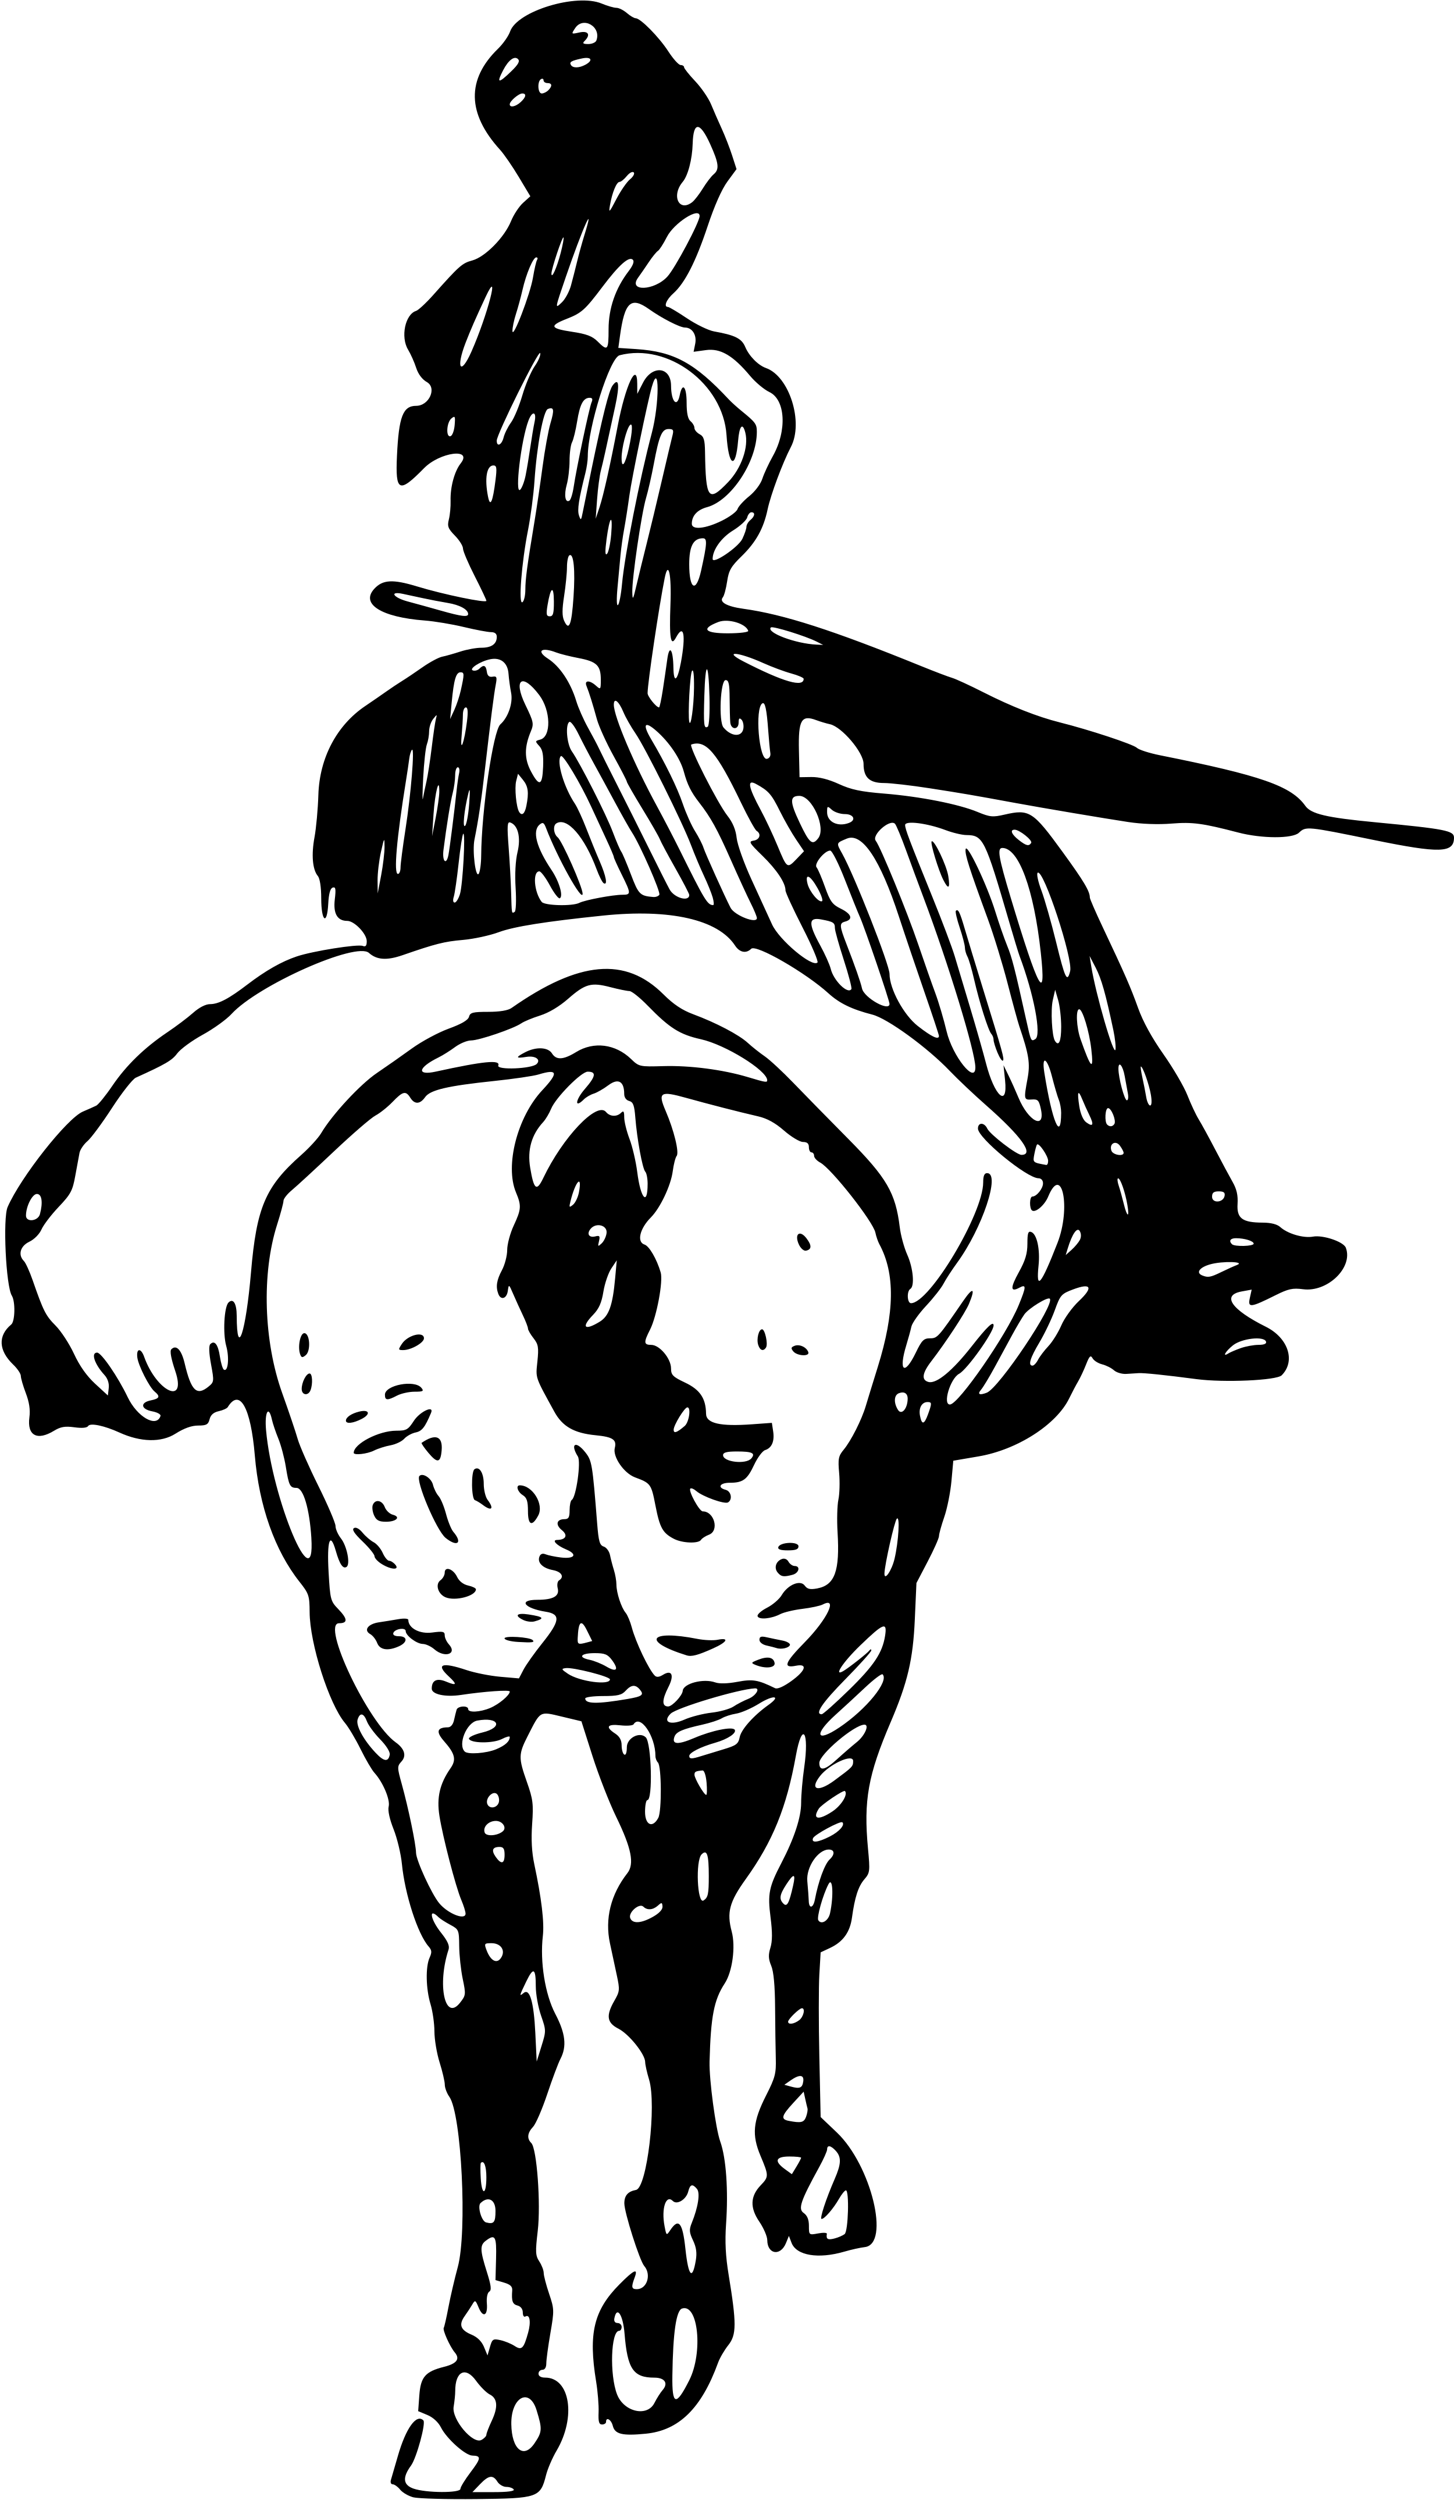 <?xml version="1.0" encoding="UTF-8" standalone="no"?>
<svg xmlns:rdf="http://www.w3.org/1999/02/22-rdf-syntax-ns#" xmlns="http://www.w3.org/2000/svg" height="900.94" viewBox="0 0 524.062 900.938" width="524.06" version="1.1" xmlns:cc="http://creativecommons.org/ns#" xmlns:dc="http://purl.org/dc/elements/1.1/">
<path d="m149.09 900.03c-1.792-0.45-3.969-1.696-4.838-2.769-0.869-1.073-2.088-1.95-2.71-1.95-0.643 0-0.915-0.708-0.63-1.641 0.275-0.902 1.403-4.78 2.506-8.617 2.864-9.963 6.679-15.275 9.178-12.777 0.972 0.972-2.469 13.568-4.444 16.268-3.18 4.347-2.888 6.999 0.915 8.327 4.509 1.574 16.874 1.633 16.879 0.08 0.002-0.645 1.656-3.35 3.675-6.013 3.812-5.027 3.903-5.913 0.618-5.98-2.519-0.052-9.258-6.09-11.286-10.112-0.969-1.921-2.852-3.655-4.901-4.511l-3.328-1.39 0.413-5.707c0.479-6.625 2.164-8.565 8.917-10.265 4.59-1.156 5.837-2.812 3.883-5.155-1.812-2.173-4.478-8.128-3.992-8.915 0.225-0.364 0.992-3.747 1.705-7.518s2.218-10.231 3.345-14.356c3.457-12.657 1.352-55.177-3.038-61.38-0.902-1.275-1.641-3.241-1.641-4.37s-0.838-4.726-1.863-7.995-1.868-8.302-1.875-11.185c-0.007-2.883-0.64-7.313-1.408-9.844-1.673-5.515-1.829-13.451-0.33-16.742 0.879-1.928 0.811-2.699-0.356-4.029-3.936-4.489-8.549-18.75-9.629-29.769-0.354-3.609-1.7-9.225-2.991-12.479-1.461-3.681-2.131-6.781-1.774-8.205 0.611-2.433-2.068-8.765-5.131-12.129-0.939-1.031-3.187-4.872-4.995-8.535-1.808-3.663-4.34-7.909-5.625-9.437-5.734-6.815-12.681-28.597-12.74-39.947-0.031-5.934-0.272-6.658-3.636-10.914-8.917-11.28-14.581-27.285-16.122-45.556-1.459-17.293-5.441-24.392-9.761-17.403-0.294 0.476-1.756 1.134-3.249 1.462-1.834 0.403-2.9 1.338-3.288 2.885-0.482 1.922-1.143 2.288-4.123 2.288-2.367 0-5.092 0.979-8.185 2.942-5.098 3.235-12.533 3.077-20.201-0.428-5.424-2.479-10.517-3.543-11.254-2.351-0.421 0.682-2.179 0.846-4.969 0.464-3.383-0.464-4.974-0.191-7.358 1.263-6.092 3.715-9.738 1.707-8.855-4.876 0.358-2.667-0.049-5.416-1.284-8.663-0.994-2.616-1.808-5.415-1.808-6.221-0-0.806-1.235-2.648-2.745-4.095-5.307-5.085-5.567-10.422-0.705-14.457 1.38-1.145 1.524-8.258 0.21-10.384-2.13-3.43-3.287-27.89-1.521-31.94 4.69-10.76 21.417-31.97 27.135-34.4 1.869-0.797 4.03-1.758 4.804-2.137 0.773-0.378 3.383-3.597 5.799-7.152 5.013-7.377 11.533-13.719 19.853-19.31 3.165-2.127 7.338-5.275 9.273-6.995 2.172-1.931 4.504-3.128 6.094-3.129 3.072-0.002 6.76-1.94 13.513-7.103 6.505-4.973 12.382-8.311 17.812-10.116 5.791-1.925 21.843-4.476 23.694-3.766 1.078 0.413 1.463-0.036 1.463-1.707 0-2.652-4.465-7.307-7.009-7.307-3.587 0-5.114-2.615-4.509-7.722 0.45-3.803 0.303-4.635-0.759-4.284-0.88 0.291-1.411 2.222-1.601 5.814-0.423 8.048-2.53 6.424-2.53-1.95 0-3.995-0.476-7.133-1.217-8.03-1.932-2.337-2.384-7.625-1.199-14.015 0.602-3.248 1.228-10.125 1.389-15.281 0.416-13.264 6.614-25.014 16.843-31.933 2.645-1.789 6.134-4.195 7.753-5.347s4.15-2.839 5.625-3.749c1.475-0.91 4.791-3.137 7.369-4.948s5.742-3.508 7.031-3.769c1.289-0.262 4.242-1.096 6.562-1.853 2.32-0.757 5.716-1.375 7.547-1.373 3.663 0.005 5.578-1.345 5.578-3.933 0-1.123-0.706-1.69-2.109-1.694-1.16-0.004-5.576-0.838-9.813-1.854s-10.551-2.064-14.03-2.329c-15.729-1.199-23.282-5.98-18.151-11.488 3.044-3.268 6.67-3.452 15.417-0.784 9.378 2.861 24.937 6.083 24.937 5.165 0-0.354-1.898-4.364-4.219-8.911-2.32-4.547-4.219-9.018-4.219-9.935s-1.307-3.005-2.904-4.639c-2.497-2.555-2.802-3.381-2.176-5.892 0.401-1.606 0.677-4.608 0.615-6.67-0.15-4.923 1.39-10.62 3.645-13.487 4.44-5.645-7.527-4.063-13.223 1.748-9.009 9.191-10.364 8.572-9.751-4.455 0.666-14.149 2.154-18.025 6.92-18.025 4.667 0 7.567-6.452 3.85-8.567-1.697-0.965-3.129-2.88-3.858-5.156-0.637-1.992-1.951-4.936-2.92-6.544-2.733-4.536-1.042-12.692 2.891-13.941 0.826-0.262 3.597-2.831 6.159-5.709 9.438-10.602 10.443-11.491 14.101-12.476 4.63-1.247 11.587-8.304 13.969-14.17 0.942-2.32 2.892-5.285 4.333-6.588l2.62-2.369-4.164-6.959c-2.29-3.827-5.335-8.246-6.766-9.819-11.86-13.038-12.098-25.342-0.703-36.408 1.815-1.762 3.769-4.552 4.344-6.2 2.567-7.363 23.939-13.859 33.059-10.049 1.994 0.833 4.353 1.515 5.242 1.515 0.889 0 2.59 0.844 3.779 1.875 1.189 1.031 2.625 1.88 3.19 1.887 1.756 0.02 8.409 6.781 11.751 11.941 1.753 2.707 3.749 4.922 4.435 4.922 0.687 0 1.248 0.355 1.248 0.788 0 0.434 1.814 2.709 4.031 5.056 2.217 2.347 4.788 6.106 5.714 8.352 0.926 2.247 2.651 6.194 3.834 8.772s2.865 6.904 3.738 9.614l1.587 4.926-3.264 4.449c-2.071 2.823-4.686 8.721-7.155 16.137-4.245 12.747-8.202 20.492-12.366 24.203-2.542 2.265-3.572 4.891-1.918 4.891 0.42 0 3.5 1.836 6.846 4.08 3.346 2.244 7.748 4.374 9.784 4.734 7.512 1.329 9.931 2.535 11.21 5.585 1.376 3.283 4.644 6.604 7.491 7.611 8.395 2.97 13.62 19.526 8.971 28.429-2.998 5.742-7.279 17.213-8.389 22.482-1.462 6.938-4.206 11.87-9.42 16.938-3.767 3.661-4.597 5.111-5.177 9.047-0.38 2.578-1.079 5.159-1.553 5.735-1.401 1.703 1.46 3.305 7.347 4.115 14.526 1.998 32.32 7.728 64.002 20.609 4.898 1.992 9.961 3.919 11.25 4.284 1.289 0.365 6.352 2.695 11.25 5.179 10.235 5.19 19.593 8.877 27.656 10.896 10.563 2.645 26.423 7.881 27.744 9.159 0.725 0.702 4.483 1.909 8.35 2.682 36.429 7.282 47.239 11.046 52.355 18.23 2.083 2.925 7.601 4.226 24.989 5.888 25.532 2.441 28.594 3.037 28.594 5.562 0 5.58-5.094 5.723-29.062 0.814-24.045-4.924-24.308-4.95-26.824-2.586-2.323 2.182-13.404 2.147-21.885-0.07-12.783-3.341-16.468-3.837-23.991-3.226-4.818 0.391-10.754 0.181-15.588-0.55-9.016-1.365-30.846-5.052-41.087-6.939-14.76-2.721-18.637-3.385-30.487-5.228-6.713-1.044-14.136-1.897-16.495-1.897-5.26 0-7.393-1.999-7.393-6.927 0-4.101-7.845-13.343-12.109-14.264-1.332-0.288-3.544-0.947-4.915-1.463-5.382-2.029-6.521-0.053-6.269 10.879l0.223 9.678 4.271-0.064c2.785-0.042 6.227 0.834 9.894 2.517 4.451 2.043 7.873 2.764 16.405 3.458 12.864 1.045 26.806 3.791 33.61 6.618 4.404 1.83 5.448 1.935 9.642 0.967 9.027-2.084 10.292-1.274 20.966 13.407 7.684 10.569 9.844 14.183 9.844 16.475 0 0.465 2.05 5.184 4.556 10.486 8.156 17.257 10.108 21.715 12.841 29.328 1.754 4.887 4.933 10.686 9.125 16.644 3.538 5.029 7.429 11.687 8.647 14.796 1.218 3.109 3.048 7.01 4.067 8.669s3.721 6.603 6.005 10.986c2.284 4.383 5.079 9.593 6.212 11.579 1.477 2.59 1.982 4.827 1.788 7.918-0.328 5.202 1.704 6.718 9.03 6.74 3.004 0.009 5.226 0.568 6.368 1.602 2.671 2.417 8.346 4.073 11.793 3.441 3.616-0.662 10.998 1.832 11.829 3.998 2.725 7.102-6.589 16.135-15.429 14.962-3.717-0.493-5.286-0.151-9.92 2.165-9.029 4.511-10.043 4.622-9.248 1.004l0.665-3.029-3.617 0.665c-7.298 1.342-3.754 6.512 8.721 12.719 8.092 4.027 10.817 12.39 5.703 17.504-1.835 1.835-20.754 2.68-30.697 1.371-11.267-1.483-18.95-2.279-20.859-2.16-0.902 0.056-2.901 0.182-4.441 0.28-1.54 0.098-3.544-0.492-4.453-1.311-0.909-0.819-2.818-1.78-4.243-2.136-1.425-0.356-2.981-1.338-3.458-2.182-0.709-1.255-1.137-0.851-2.339 2.214-0.809 2.062-2.095 4.805-2.857 6.094-0.762 1.289-2.218 4.053-3.236 6.143-4.615 9.479-18.746 18.529-32.639 20.902l-9.13 1.56-0.669 7.371c-0.368 4.054-1.528 9.854-2.578 12.889s-1.909 6.139-1.909 6.897c0 0.759-1.829 4.877-4.065 9.151l-4.065 7.772-0.585 13.11c-0.647 14.508-2.576 22.715-8.702 37.017-8.172 19.08-9.805 28.196-8.171 45.611 0.764 8.143 0.698 8.705-1.303 11.031-2.204 2.562-3.466 6.462-4.478 13.839-0.719 5.237-3.228 8.709-7.871 10.889l-3.417 1.604-0.469 7.966c-0.258 4.381-0.258 17.737 0 29.679l0.469 21.713 5.846 5.56c12.386 11.78 19.319 40.317 10.035 41.308-1.516 0.162-4.837 0.9-7.38 1.641-9.354 2.724-17.245 1.399-18.991-3.188l-0.95-2.497-1.063 2.602c-1.969 4.819-6.698 4.064-6.733-1.076-0.009-1.355-1.309-4.362-2.888-6.682-3.412-5.014-3.246-9.151 0.526-13.088 2.946-3.075 2.944-3.438-0.064-10.585-3.208-7.622-2.761-12.405 2.042-21.868 3.237-6.378 3.61-7.82 3.455-13.382-0.095-3.428-0.209-11.608-0.252-18.178-0.052-7.972-0.516-12.993-1.395-15.096-1.023-2.449-1.088-3.894-0.292-6.487 0.731-2.381 0.742-5.545 0.04-11.044-1.072-8.394-0.576-10.867 3.904-19.471 4.648-8.927 7.134-16.488 7.131-21.689-0.002-2.809 0.49-8.512 1.091-12.673 1.903-13.165-0.718-16.947-2.991-4.316-3.359 18.664-8.321 30.87-18.07 44.458-5.891 8.21-6.897 11.972-5.053 18.888 1.461 5.479 0.248 14.481-2.52 18.706-3.879 5.92-5.035 11.879-5.463 28.169-0.17 6.478 2.2 24.205 3.851 28.797 2.124 5.907 2.946 17.567 2.098 29.759-0.442 6.362-0.181 11.529 0.926 18.281 2.879 17.563 2.863 21.597-0.102 25.327-1.418 1.785-3.082 4.63-3.697 6.322-5.988 16.471-14.094 24.436-26.072 25.616-8.444 0.832-11.12 0.192-11.882-2.844-0.567-2.261-2.429-3.345-2.429-1.414 0 0.516-0.646 0.938-1.436 0.938-1.114 0-1.395-0.999-1.252-4.453 0.101-2.449-0.299-7.406-0.889-11.016-2.843-17.385-0.86-25.666 8.382-35.006 5.304-5.36 6.859-6.05 5.484-2.433-1.26 3.38-1.12 4.14 0.8 4.14 3.669 0 5.343-5.242 2.67-8.364-1.67-1.95-7.17-19.27-7.17-22.57 0-2.809 1.293-4.293 4.214-4.835 3.946-0.732 7.48-30.629 4.702-39.784-0.768-2.531-1.401-5.377-1.406-6.324-0.017-2.812-5.825-10.056-9.614-11.989-4.204-2.145-4.576-4.71-1.465-10.115 1.92-3.336 1.977-3.937 0.869-9.092-0.653-3.036-1.772-8.262-2.488-11.614-1.882-8.813 0.302-17.584 6.287-25.246 2.597-3.325 1.48-8.971-4-20.223-2.511-5.156-6.366-15.03-8.567-21.941l-4.001-12.566-7.03-1.68c-8.138-1.94-7.628-2.226-12.273 6.879-3.408 6.68-3.435 7.919-0.359 16.648 2.211 6.274 2.415 7.906 1.902 15.16-0.393 5.554-0.145 10.157 0.782 14.531 2.618 12.342 3.642 20.952 3.074 25.843-1.079 9.297 0.797 21.024 4.494 28.081 3.667 7 4.204 11.695 1.853 16.204-0.8 1.534-2.937 7.229-4.749 12.656-1.812 5.427-4.109 10.739-5.103 11.803-2.082 2.229-2.303 4.225-0.652 5.876 2.002 2.002 3.461 21.978 2.315 31.693-0.891 7.556-0.824 8.852 0.572 10.983 0.87 1.329 1.583 3.192 1.583 4.141 0 0.949 0.872 4.307 1.937 7.462 1.868 5.53 1.884 6.042 0.469 14.245-0.808 4.68-1.468 9.563-1.468 10.852 0 1.458-0.531 2.343-1.406 2.343-0.773 0-1.406 0.633-1.406 1.406 0 0.883 0.891 1.406 2.397 1.406 8.997 0 11.23 14.269 4.12 26.328-1.516 2.571-3.221 6.523-3.791 8.783-2.048 8.133-2.892 8.425-25.052 8.659-10.666 0.113-20.859-0.164-22.651-0.614zm36.071-2.844c-0.319-0.516-1.508-0.938-2.642-0.938s-2.59-0.844-3.234-1.875c-1.613-2.583-3.159-2.353-6.311 0.938l-2.695 2.812h7.731c4.915 0 7.52-0.341 7.151-0.938zm7.466-16.624c2.815-4.143 2.877-5.116 0.767-11.971-2.574-8.359-9.247-4.673-9.106 5.03 0.132 9.095 4.44 12.68 8.339 6.941zm-17.32-3.11c0-0.503 0.877-2.78 1.948-5.06 2.333-4.962 2.081-8.072-0.768-9.487-1.156-0.574-3.373-2.799-4.928-4.945-3.79-5.232-7.507-3.357-7.484 3.775 0.004 1.192-0.253 3.721-0.57 5.621-0.754 4.515 6.898 13.636 10.032 11.958 0.973-0.521 1.769-1.358 1.769-1.861zm60.558-11.441c0.849-1.676 2.176-3.769 2.95-4.653 2.151-2.455 0.808-4.488-2.966-4.488-7.606 0-9.708-3.102-10.746-15.862-0.558-6.862-2.777-10.157-3.681-5.466-0.193 1.001 0.259 1.641 1.159 1.641 0.811 0 1.475 0.633 1.475 1.406 0 0.773-0.406 1.406-0.901 1.406-2.984 0-3.498 15.852-0.744 22.93 2.455 6.309 10.845 8.233 13.453 3.085zm12.557-8.184c5.021-9.947 3.261-27.725-2.562-25.877-2.141 0.68-3.294 8.597-3.519 24.159-0.156 10.823 1.28 11.229 6.081 1.718zm-68.059-14.47c1.587 0.349 3.877 1.283 5.089 2.077 2.596 1.701 3.302 1.007 4.918-4.835 1.064-3.847 0.567-6.73-0.994-5.765-0.522 0.323-0.944-0.318-0.944-1.435 0-1.23-0.733-2.21-1.875-2.508-1.833-0.479-2.23-1.599-1.939-5.457 0.106-1.399-0.675-2.145-2.943-2.812l-3.087-0.908 0.207-7.734c0.217-8.093-0.317-9.015-3.723-6.429-2.13 1.617-2.069 3.379 0.391 11.173 1.559 4.939 1.763 6.603 0.879 7.149-0.679 0.42-1.032 2.174-0.86 4.272 0.366 4.455-1.386 5.282-2.989 1.411-1.109-2.678-1.27-2.757-2.238-1.097-0.573 0.984-1.827 2.896-2.786 4.249-2.202 3.107-1.479 5.016 2.537 6.694 2.046 0.855 3.613 2.407 4.436 4.394l1.273 3.073 0.881-3.072c0.812-2.832 1.107-3.023 3.767-2.439zm70.42-28.718c0.46-2.722 0.182-4.746-0.99-7.216-1.375-2.898-1.448-3.878-0.469-6.29 2.309-5.685 3.098-10.813 1.889-12.27-1.627-1.96-2.495-1.699-3.16 0.948-0.716 2.855-4.038 4.892-5.535 3.395-2.488-2.488-4.211 2.717-2.997 9.054 0.668 3.488 0.685 3.499 2.094 1.406 3.004-4.461 4.417-2.693 5.431 6.797 1.058 9.893 2.498 11.504 3.736 4.176zm53.659-9.522c1.301-1.079 1.712-15.747 0.442-15.747-0.404 0-1.52 1.371-2.479 3.047-2.036 3.558-5.237 7.266-6.274 7.266-0.786 0 1.553-7.155 4.7-14.375 2.38-5.46 2.481-7.887 0.423-10.161-1.8-1.989-3.136-2.22-3.136-0.543-0 0.645-1.274 3.492-2.831 6.328-6.77 12.331-7.716 15.127-5.616 16.599 1.287 0.902 1.885 2.377 1.885 4.653 0 3.304 0.029 3.327 3.296 2.714 1.813-0.34 3.24-0.282 3.17 0.13-0.323 1.919 0.287 2.31 2.669 1.712 1.415-0.355 3.103-1.085 3.75-1.623zm-125.85-8.325c0-4.1-2.624-5.474-5.402-2.829-1.192 1.135 0.355 6.533 1.994 6.963 2.823 0.741 3.408 0.031 3.408-4.134zm-3.29-12.11c0-4.021-0.87-6.313-1.979-5.211-0.201 0.2-0.221 2.72-0.044 5.601 0.389 6.347 2.022 6.032 2.022-0.39zm113.44-7.06c0-0.245-1.898-0.446-4.219-0.446-4.98 0-5.591 1.656-1.667 4.515l2.552 1.859 1.667-2.741c0.917-1.508 1.667-2.942 1.667-3.187zm1.782-14.743c0.431-1.16 0.664-2.531 0.517-3.047-0.147-0.516-0.518-2.083-0.824-3.484l-0.557-2.546-3.74 4.058c-4.282 4.646-4.598 5.896-1.631 6.468 4.435 0.854 5.469 0.614 6.235-1.448zm-1.014-12.73c0.365-2.478-1.359-2.643-4.517-0.431l-2.291 1.605 2.317 0.641c3.24 0.896 4.147 0.529 4.491-1.814zm-94.504-23.773c-1.039-3.002-1.889-7.707-1.889-10.455 0-6.7-0.857-7.15-3.444-1.808-2.53 5.223-2.594 5.509-0.922 4.121 2.174-1.804 3.659 3.298 4.193 14.409l0.496 10.312 1.727-5.561c1.698-5.465 1.695-5.655-0.162-11.019zm93.033 1.682c1.586-1.204 2.306-4.32 0.998-4.32-0.935 0-4.982 3.94-4.982 4.851 0 1.162 2.128 0.878 3.984-0.531zm-122.25-6.276c2.124-2.688 2.16-3.002 0.99-8.62-0.668-3.207-1.241-8.524-1.272-11.816-0.056-5.826-0.142-6.031-3.249-7.697-1.756-0.941-3.63-2.15-4.167-2.687-3.709-3.709-3.024 0.655 0.872 5.556 2.394 3.012 3.153 4.723 2.705 6.094-4.16 12.72-1.299 26.028 4.122 19.169zm15.027-16.584c1.345-2.513-0.438-4.898-3.661-4.898-2.6 0-2.692 0.133-1.77 2.559 1.545 4.064 3.952 5.101 5.431 2.339zm54.526-14.407c2.252-1.265 3.527-2.641 3.446-3.717-0.114-1.513-0.301-1.551-1.646-0.335-1.779 1.61-3.88 1.769-5.251 0.398-1.438-1.438-5.515 2.096-4.742 4.11 0.814 2.121 3.914 1.948 8.193-0.457zm63.828-1.284c1.359-6.353 0.967-13.416-0.58-10.449-2.002 3.839-4.284 11.947-3.651 12.971 1.077 1.743 3.646 0.212 4.231-2.523zm-131.37 0.126c0-0.71-0.693-2.925-1.539-4.922-2.038-4.807-6.686-22.698-7.885-30.349-1.03-6.575 0.139-11.574 4.002-17.109 2.164-3.101 1.661-5.208-2.325-9.749-3.008-3.426-2.576-4.968 1.402-5.003 1.003-0.008 1.839-1 2.188-2.592 0.311-1.418 0.727-3.106 0.926-3.75 0.427-1.386 4.17-1.597 4.17-0.234 0 1.357 4.239 1.15 7.917-0.387 3.163-1.321 7.083-4.61 7.083-5.942 0-0.674-9.157-0.028-17.599 1.24-5.639 0.847-10.526-0.205-10.526-2.267 0-3.058 1.854-3.929 5.297-2.49 3.742 1.563 3.975 0.991 0.796-1.956-4.748-4.4-2.425-5.216 6.422-2.256 3.017 1.009 8.507 2.098 12.201 2.42l6.716 0.585 1.64-3.146c0.902-1.73 3.954-6.038 6.784-9.572 6.402-7.998 6.677-10.433 1.276-11.296-7.888-1.261-10.082-4.309-3.102-4.309 5.753 0 8.084-1.314 7.371-4.154-0.304-1.212-0.097-2.486 0.46-2.83 2.033-1.256 0.935-3.134-2.174-3.717-3.701-0.694-5.708-2.691-4.879-4.852 0.387-1.008 1.128-1.291 2.214-0.846 0.898 0.368 3.371 0.883 5.495 1.143 5.014 0.615 6.163-1.125 1.915-2.9-3.416-1.427-5.289-3.396-3.254-3.42 3.177-0.037 3.99-1.689 1.731-3.519-2.424-1.963-1.94-3.967 0.958-3.967 1.449 0 1.82-0.658 1.82-3.226 0-1.774 0.351-3.443 0.779-3.707 1.59-0.983 3.386-13.749 2.201-15.646-2.882-4.615-0.769-5.853 2.645-1.55 2.423 3.054 2.593 4.069 4.309 25.744 0.507 6.397 0.909 7.803 2.367 8.266 0.966 0.307 1.983 1.69 2.26 3.073 0.277 1.384 0.911 3.811 1.408 5.395 0.498 1.583 0.905 3.946 0.905 5.251 0 2.947 1.748 8.28 3.327 10.151 0.652 0.773 1.652 3.156 2.221 5.295 1.425 5.353 6.126 15.192 8.295 17.361 0.622 0.622 1.592 0.525 2.898-0.29 3.232-2.018 4.192 0.07 2.005 4.36-2.373 4.655-2.409 7.024-0.104 7.024 1.458 0 5.113-3.913 5.254-5.625 0.222-2.682 7.493-4.569 11.729-3.044 1.465 0.527 4.453 0.449 7.969-0.209 5.566-1.042 7.403-0.734 13.566 2.28 0.867 0.424 3.041-0.521 5.859-2.545 5.217-3.748 6.035-6.401 1.705-5.535-4.861 0.972-4.091-1.084 3.178-8.496 8.116-8.276 12.023-16.469 6.475-13.58-0.947 0.493-4.252 1.203-7.345 1.579-3.093 0.376-6.679 1.228-7.969 1.895-3.278 1.695-7.729 2.105-8.184 0.754-0.208-0.617 1.311-1.983 3.374-3.035s4.452-3.1 5.308-4.549c2.236-3.785 6.71-5.643 8.312-3.452 0.928 1.27 1.949 1.502 4.503 1.022 6.351-1.192 8.184-6.261 7.328-20.27-0.268-4.383-0.132-9.656 0.302-11.719 0.434-2.062 0.557-6.375 0.272-9.582-0.456-5.143-0.261-6.14 1.644-8.438 2.655-3.2 6.486-10.785 7.963-15.767 0.606-2.042 2.546-8.354 4.312-14.026 6.126-19.675 6.303-33.694 0.559-44.286-0.493-0.908-1.131-2.774-1.418-4.146-0.838-4.004-15.865-23.085-19.867-25.226-1.223-0.655-2.224-1.752-2.224-2.438 0-0.686-0.422-1.248-0.938-1.248-0.516 0-0.938-0.844-0.938-1.875 0-1.324-0.625-1.875-2.126-1.875-1.169 0-4.228-1.835-6.797-4.077-3.22-2.81-6.128-4.412-9.359-5.154-6.853-1.574-17.707-4.361-26.114-6.705-9.207-2.567-10.117-1.964-7.214 4.785 2.989 6.949 4.933 14.927 3.945 16.19-0.454 0.581-1.087 3.057-1.406 5.503-0.67 5.145-4.511 13.256-7.882 16.646-4.028 4.051-5.151 8.878-2.279 9.79 1.686 0.535 4.404 5.224 5.816 10.033 0.932 3.175-1.439 15.917-3.837 20.618-2.355 4.616-2.283 5.497 0.451 5.497 2.978 0 7.115 4.931 7.115 8.482 0 2.361 0.655 3.023 5.05 5.102 5.391 2.55 7.506 5.685 7.572 11.222 0.042 3.49 5.056 4.643 16.566 3.811l7.157-0.518 0.465 3.06c0.544 3.582-0.493 5.995-2.906 6.761-0.947 0.301-2.722 2.681-3.944 5.29-2.511 5.361-4.029 6.478-8.805 6.478-3.577 0-4.575 1.728-1.468 2.541 1.991 0.521 2.558 3.489 0.865 4.535-1.213 0.749-9.104-2.066-11.418-4.073-0.905-0.786-1.884-1.191-2.175-0.9-0.8 0.8 3.233 8.21 4.47 8.21 4.166 0 6.036 6.966 2.255 8.403-1.239 0.471-2.53 1.304-2.868 1.852-0.886 1.433-6.717 1.225-9.76-0.349-4.083-2.112-5.112-3.966-6.678-12.037-1.504-7.748-1.708-8.029-7.354-10.128-4-1.486-8.091-7.416-7.297-10.577 0.759-3.023-0.702-3.994-6.927-4.602-7.751-0.758-11.927-3.138-14.848-8.464-7.066-12.883-6.75-11.945-6.115-18.143 0.518-5.054 0.334-6.149-1.401-8.356-1.099-1.397-1.997-2.963-1.997-3.482 0-0.519-0.829-2.676-1.842-4.795-1.013-2.119-2.568-5.54-3.456-7.603-1.576-3.66-1.623-3.688-1.97-1.172-0.387 2.802-2.498 3.48-3.413 1.095-0.99-2.581-0.625-4.982 1.306-8.585 1.031-1.924 1.879-5.192 1.884-7.262 0.005-2.07 1.06-6.021 2.344-8.779 2.747-5.9 2.833-7.158 0.82-11.974-4.034-9.655 0.494-27.21 9.503-36.841 5.94-6.351 5.577-7.779-1.432-5.638-1.801 0.55-8.97 1.597-15.931 2.327-16.847 1.766-23.066 3.225-24.898 5.841-1.81 2.584-3.787 2.661-5.319 0.207-1.633-2.615-2.689-2.369-6.395 1.487-1.777 1.849-4.556 4.064-6.176 4.922-1.62 0.858-8.37 6.688-15 12.955-6.63 6.267-13.426 12.527-15.102 13.911-1.676 1.384-3.047 3.127-3.047 3.873 0 0.746-1.037 4.61-2.304 8.588-5.597 17.572-4.86 41.977 1.832 60.67 2.4 6.703 4.92 14.167 5.6 16.587 0.68 2.42 4.025 10.014 7.433 16.875 3.408 6.862 6.194 13.368 6.193 14.458-0.002 1.091 0.883 3.109 1.965 4.486 2.181 2.772 3.461 9.368 1.995 10.275-1.286 0.795-2.485-1.001-3.845-5.755-2.069-7.233-3.26-3.76-2.609 7.609 0.565 9.878 0.721 10.484 3.417 13.265 3.476 3.586 3.586 5.168 0.359 5.168-6.56 0 10.503 35.87 20.426 42.939 3.164 2.254 3.943 4.818 2.086 6.87-1.596 1.764-1.593 2.102 0.078 8.125 2.397 8.642 5.107 21.687 5.152 24.798 0.039 2.728 5.594 14.817 8.342 18.155 3.125 3.796 9.507 6.319 9.507 3.759zm104.53-89.608c-1.73-0.709-1.664-0.852 0.864-1.847 3.465-1.365 5.59-0.968 5.991 1.117 0.345 1.793-3.31 2.182-6.855 0.73zm-24.85-3.46c-16.335-5.096-13.498-9.348 3.952-5.921 2.431 0.477 5.701 0.612 7.266 0.299 4.293-0.859 3.415 0.826-1.608 3.085-5.558 2.5-7.817 3.096-9.609 2.537zm-90.94-2.2c-1.189-1.031-3.047-1.889-4.128-1.906-2.232-0.035-6.185-2.999-6.185-4.637 0-1.433-3.961-0.826-4.458 0.684-0.242 0.735 0.518 1.172 2.036 1.172 3.13 0 3.15 2.18 0.034 3.599-3.965 1.807-6.929 1.364-7.896-1.18-0.474-1.247-1.584-2.672-2.465-3.165-2.518-1.409-0.888-3.675 3.07-4.269 1.972-0.296 5.167-0.811 7.101-1.145 1.957-0.338 3.516-0.225 3.516 0.256 0 2.989 4.08 5.165 8.57 4.569 3.904-0.518 4.555-0.376 4.555 0.995 0 0.879 0.674 2.344 1.498 3.255 3.15 3.48-1.477 5.044-5.248 1.774zm123.28-0.443c-0.516-0.182-2.098-0.586-3.516-0.899-1.499-0.331-2.578-1.195-2.578-2.066 0-1.151 0.598-1.362 2.578-0.913 1.418 0.321 3.965 0.85 5.66 1.175 1.695 0.325 2.928 1.06 2.739 1.634-0.348 1.057-3.166 1.674-4.884 1.069zm-93.047-2.184c-2.745-0.158-4.922-0.734-4.922-1.302 0-1.013 9.048-0.46 10.127 0.619 0.85 0.85-0.114 0.976-5.205 0.683zm1.875-7.901c-3.402-1.626-2.429-2.668 1.875-2.009 5.446 0.834 5.965 1.45 2.109 2.504-1.031 0.282-2.824 0.059-3.984-0.496zm-28.043-8.19c-2.759-1.154-3.82-4.708-1.838-6.157 0.837-0.612 1.521-1.835 1.521-2.718 0-2.438 3.067-1.394 4.463 1.519 0.744 1.553 2.252 2.728 3.991 3.11 1.537 0.338 2.795 0.951 2.795 1.362 0 2.395-7.422 4.353-10.933 2.885zm119.69-8.926c-1.381-1.665-0.653-4.043 1.491-4.865 0.94-0.361 1.883 0.014 2.412 0.959 0.477 0.853 1.48 1.551 2.228 1.551 2.172 0 1.57 2.538-0.75 3.159-3.196 0.856-4.117 0.719-5.381-0.803zm-142.73-3.08c-1.42-0.87-2.58-2.14-2.58-2.8 0-0.663-1.929-3.053-4.286-5.311-2.996-2.87-3.937-4.322-3.126-4.823 0.714-0.441 1.911 0.197 3.114 1.658 1.075 1.306 2.866 2.845 3.98 3.421 1.114 0.575 2.588 2.317 3.276 3.87 0.688 1.553 1.728 2.824 2.313 2.824 0.584 0 1.588 0.633 2.23 1.406 1.673 2.016-1.535 1.858-4.922-0.242zm142.96-6.086c0.603-1.836 7.271-2.103 7.271-0.291 0 1.087-0.985 1.463-3.828 1.463-2.643 0-3.709-0.363-3.443-1.172zm-119.9-3.302c-3.299-2.655-10.976-20.819-9.446-22.349 1.203-1.203 4.283 0.808 4.876 3.184 0.349 1.399 1.262 3.24 2.028 4.091 0.766 0.851 1.972 3.741 2.679 6.422 0.707 2.682 1.882 5.572 2.61 6.422 3.459 4.041 1.489 5.638-2.748 2.229zm29.669-9.61c0-3.635-0.409-4.906-1.875-5.821-1.871-1.168-2.591-3.532-1.076-3.532 4.607 0 8.802 6.856 6.653 10.871-2.218 4.145-3.702 3.537-3.702-1.518zm-55.456 1.488c-0.572-1.256-0.787-2.944-0.478-3.75 0.845-2.201 3.367-1.764 4.323 0.75 0.463 1.219 1.761 2.456 2.884 2.749 3.006 0.786 1.322 2.535-2.442 2.535-2.53 0-3.476-0.504-4.287-2.284zm39.151-3.806c-0.975-0.738-2.241-1.498-2.812-1.689-1.292-0.431-1.424-10.255-0.15-11.152 1.722-1.212 3.329 1.333 3.329 5.273 0 2.159 0.619 4.744 1.376 5.745 2.466 3.26 1.495 4.275-1.744 1.824zm-19.677-18.861c-1.485-1.783-2.54-3.353-2.344-3.487 4.998-3.432 7.647-2.443 7.217 2.695-0.385 4.604-1.542 4.793-4.874 0.792zm-26.82 0.12c0-3.272 9.042-7.976 15.331-7.976 3.643 0 4.267-0.348 6.313-3.516 2.19-3.391 7.459-5.844 6.217-2.895-2.196 5.215-3.259 6.564-5.547 7.038-1.392 0.289-3.243 1.312-4.113 2.274-0.871 0.962-3.107 2.025-4.97 2.361-1.863 0.337-4.526 1.189-5.918 1.893-2.431 1.23-7.312 1.777-7.312 0.819zm-2.812-11.611c0-1.23 2.029-2.594 4.864-3.27 3.591-0.857 4.157 0.93 0.838 2.647-3.1 1.603-5.702 1.887-5.702 0.623zm14.062-9.339c0-3.471 10.637-5.492 13.125-2.494 1.003 1.209 0.657 1.407-2.463 1.412-1.997 0.003-4.839 0.636-6.316 1.406-3.507 1.829-4.346 1.766-4.346-0.324zm-30-2.087c0-2.386 1.625-5.563 2.845-5.563 1.008 0 1.215 3.724 0.335 6.017-0.827 2.154-3.181 1.819-3.181-0.454zm-0.524-12.4c-1-2.607-0.034-7.695 1.461-7.695 2.005 0 2.427 6.343 0.527 7.92-1.186 0.984-1.54 0.944-1.988-0.225zm177.72-1.121c-0.943-1.136-0.853-1.512 0.481-2.024 1.767-0.678 4.326 0.525 4.922 2.314 0.539 1.617-4.024 1.372-5.404-0.29zm-141.08-2.72c2.09-3.189 7.947-4.661 7.947-1.997 0 1.607-4.645 4.243-7.475 4.243-1.835 0-1.861-0.125-0.472-2.246zm128.42 0.371c-0.676-2.129 0.191-5.625 1.395-5.625 1.042 0 2.201 5.294 1.432 6.54-0.941 1.523-2.18 1.122-2.827-0.915zm14.654-36.2c-1.705-3.742 0.296-5.389 2.719-2.238 1.997 2.597 1.94 4.08-0.173 4.49-0.769 0.149-1.912-0.862-2.545-2.252zm-2.062 231.02c0.996-4.432 0.225-4.522-2.513-0.295-2.392 3.693-2.607 5.223-0.965 6.864 1.278 1.278 2.037-0.156 3.478-6.57zm7.838 5.097c1.231-6.532 3.538-12.808 5.318-14.466 1.976-1.841 1.827-3.581-0.307-3.581-3.887 0-8.207 6.376-7.741 11.424 0.253 2.74 0.488 5.931 0.521 7.091 0.085 2.96 1.624 2.633 2.208-0.469zm-38.242-8.485c0-7.845-0.638-9.768-2.594-7.812-2.244 2.244-1.557 18.123 0.719 16.601 1.615-1.08 1.875-2.297 1.875-8.789zm-73.6-7.69c0-2.159-0.423-2.812-1.82-2.812-2.557 0-3.026 1.232-1.369 3.597 1.98 2.826 3.189 2.529 3.189-0.785zm117.27-6.605c3.347-1.707 5.462-4.101 4.486-5.076-0.658-0.658-10.093 4.441-10.583 5.719-0.705 1.837 1.742 1.579 6.098-0.643zm-117.85-1.891c1.44-1.311-0.209-3.692-2.558-3.692-2.689 0-4.793 2.214-4.02 4.23 0.564 1.47 4.749 1.128 6.578-0.538zm55.972-4.78c1.29-2.41 1.191-18.641-0.122-19.954-0.493-0.493-0.896-1.529-0.896-2.303 0-7.287-5.524-15.299-7.899-11.457-0.28 0.453-2.414 0.609-4.743 0.347-4.775-0.538-5.5 0.597-1.89 2.962 1.614 1.057 2.344 2.388 2.344 4.271 0 1.505 0.422 2.996 0.938 3.315 0.555 0.343 0.938-0.732 0.938-2.64 0-3.34 4.636-5.756 6.831-3.56 2.059 2.059 2.576 22.606 0.568 22.606-0.46 0-0.837 1.898-0.837 4.219 0 4.783 2.714 6.031 4.768 2.193zm62.768-2.329c3.217-2.129 5.693-6.167 4.508-7.352-0.49-0.49-8.509 4.921-9.423 6.359-2.458 3.867-0.136 4.336 4.915 0.993zm-120.19-3.491c0.183-0.951-0.131-2.194-0.699-2.762-1.43-1.43-4.291 1.494-3.494 3.572 0.77 2.007 3.761 1.429 4.193-0.81zm74.829-6.921c-0.216-2.518-0.839-4.412-1.434-4.359-2.518 0.225-2.926 0.44-2.922 1.547 0.004 1.336 3.455 7.266 4.229 7.266 0.28 0 0.338-2.004 0.127-4.453zm46.023-0.715c6.653-4.912 6.805-5.069 6.805-7.056 0-2.779-8.598 1.144-11.953 5.453-3.859 4.956-0.718 5.934 5.148 1.603zm1.046-7.722c2.113-1.934 5.328-4.717 7.144-6.186 2.836-2.293 4.545-6.236 2.703-6.236-3.622 0-16.276 10.712-16.276 13.778 0 3.104 2.02 2.678 6.428-1.356zm-161.26-1.592c0.191-0.986-1.226-3.258-3.461-5.547-2.082-2.132-4.221-5.037-4.754-6.455-1.143-3.043-2.526-3.326-3.363-0.689-0.687 2.166 2.065 7.271 6.442 11.952 3.035 3.245 4.607 3.471 5.137 0.739zm112.27 0.496c1.495-0.474 5.1-1.572 8.011-2.441 4.642-1.386 5.362-1.928 5.858-4.404 0.561-2.804 5.037-7.805 10.417-11.638 4.681-3.335 1.771-3.666-3.489-0.396-2.7 1.679-6.396 3.288-8.213 3.576-1.817 0.288-4.147 1.043-5.178 1.678-1.031 0.635-4.195 1.67-7.031 2.301-7.062 1.571-9.33 2.54-9.995 4.272-1.12 2.918 1.145 3.075 7.182 0.498 6.312-2.694 13.73-4.194 14.509-2.933 0.744 1.204-2.542 3.392-7.009 4.665-5.306 1.512-9.375 3.583-9.375 4.77 0 1.136 0.859 1.147 4.313 0.052zm-73.925-2.457c3.274-1.368 4.878-2.819 4.91-4.441 0.008-0.4-1.273-0.061-2.847 0.752-3.167 1.638-11.308 1.567-11.857-0.104-0.184-0.56 1.992-1.574 4.849-2.259 7.658-1.837 5.969-5.754-1.848-4.287-3.872 0.726-7.075 8.612-4.532 11.156 1.133 1.133 7.81 0.651 11.325-0.818zm123.69-7.846c9.745-6.542 18.034-16.728 15.597-19.166-0.334-0.334-3.182 1.818-6.329 4.783s-7.929 7.376-10.626 9.803c-7.932 7.137-7.022 10.206 1.358 4.58zm-55.76-2.872c2.298-1.016 6.676-2.132 9.729-2.479 3.053-0.347 6.606-1.34 7.895-2.207 1.289-0.867 3.715-2.123 5.391-2.791 2.623-1.046 4.382-3.87 2.344-3.763-6.082 0.318-28.249 6.978-30.407 9.136-3.079 3.079-0.028 4.35 5.049 2.105zm59.157-10.574c9.086-8.86 12.156-13.467 13.117-19.688 0.785-5.077-0.603-4.529-8.948 3.529-6.259 6.044-9.841 11.476-6.094 9.242 2.103-1.254 8.655-6.42 9.361-7.381 0.395-0.538 0.695-0.56 0.703-0.053 0.007 0.486-4.204 5.171-9.361 10.411-8.332 8.467-11.133 12.611-8.524 12.611 0.468 0 4.854-3.902 9.745-8.672zm-79.728 3.167c5.294-0.906 6.044-1.474 4.463-3.379-1.602-1.93-3.145-1.797-5.175 0.446-1.382 1.527-2.888 1.875-8.114 1.875-3.53 0-6.417 0.387-6.417 0.859 0 2.007 4.343 2.063 15.243 0.199zm-6.337-7.071c0-1.03-13.274-4.407-15.938-4.056-1.676 0.221-1.593 0.437 0.784 2.038 4.19 2.821 15.154 4.281 15.154 2.018zm0.712-6.974c-1.538-2.061-2.59-2.481-6.204-2.481-5.034 0-6.205 1.515-1.858 2.404 1.629 0.333 4.371 1.438 6.094 2.456 3.689 2.18 4.574 1.11 1.969-2.379zm-9.068-6.313 1.957-0.526-1.922-3.885c-2.04-4.124-3.034-3.266-3.305 2.852-0.099 2.244 0.195 2.384 3.27 1.558zm110.94-30.198c1.458-6.245 1.992-15.606 0.824-14.438-0.835 0.835-4.392 16.559-4.469 19.756-0.07 2.908 2.652-1.064 3.645-5.317zm-210.2-7.47c-0.67-10.55-2.89-18.05-5.35-18.05-2.357 0-2.764-0.806-3.868-7.666-0.514-3.193-1.722-7.731-2.684-10.085-0.962-2.354-2.003-5.44-2.313-6.858-1.183-5.405-2.69-2.738-2.119 3.75 2.19 24.881 17.802 62.079 16.329 38.906zm158.58-28.68c1.572-1.894 0.326-2.492-5.19-2.492-3.689 0-5 0.348-5 1.328 0 2.493 8.3 3.441 10.19 1.164zm-24.018-11.686c1.593-1.368 2.35-6.783 0.938-6.704-1.032 0.058-4.922 6.42-4.922 8.049 0 1.48 1.145 1.093 3.984-1.346zm87.702-4.232c1.429-3.951 1.412-4.387-0.166-4.387-2.077 0-3.268 2.144-2.735 4.922 0.656 3.415 1.53 3.253 2.901-0.535zm-276.64 0.647c0.193-0.588-1.133-1.338-2.975-1.683-4.134-0.776-4.442-3.174-0.51-3.96 3.165-0.633 3.489-1.412 1.333-3.201-1.905-1.581-5.817-9.293-6.197-12.215-0.438-3.374 1.266-3.609 2.436-0.336 4.538 12.699 15.471 17.759 11.24 5.202-1.527-4.531-2.02-7.259-1.42-7.859 1.79-1.79 3.651 0.189 4.81 5.118 2.303 9.795 4.319 11.786 8.503 8.398 2.106-1.705 2.132-1.921 0.993-8.107-0.752-4.083-0.848-6.679-0.266-7.26 1.539-1.539 2.807 0.106 3.466 4.497 0.347 2.315 0.992 4.431 1.433 4.704 1.503 0.929 2.02-4.334 0.839-8.55-1.254-4.477-0.751-14.076 0.819-15.646 1.69-1.69 2.948 0.326 2.962 4.748 0.052 15.847 3.301 6.001 5.148-15.598 2.006-23.469 5.193-30.924 18.085-42.311 2.941-2.598 6.191-6.154 7.222-7.903 3.909-6.629 14.071-17.595 20.062-21.648 3.403-2.303 9.072-6.277 12.597-8.833 3.525-2.555 9.498-5.773 13.275-7.151 4.647-1.695 7.017-3.08 7.332-4.285 0.4-1.531 1.368-1.78 6.907-1.78 4.177 0 7.14-0.489 8.428-1.391 24.334-17.045 41.075-18.55 54.741-4.922 3.619 3.608 6.728 5.688 10.721 7.171 8.251 3.064 16.483 7.381 19.688 10.324 1.547 1.421 4.289 3.597 6.094 4.836s6.445 5.54 10.312 9.556c3.867 4.017 12.76 13.089 19.763 20.161 13.949 14.088 17.086 19.468 18.61 31.919 0.358 2.923 1.573 7.372 2.701 9.886 2.138 4.766 2.729 11.304 1.113 12.303-1.354 0.837-1.155 5.156 0.238 5.156 6.676 0 26.012-32.35 26.012-43.519 0-2.358 0.418-3.356 1.406-3.356 4.916 0-1.734 19.864-10.827 32.344-1.879 2.578-4.07 5.953-4.87 7.5-0.8 1.547-3.62 5.133-6.267 7.969-2.647 2.836-5.04 6.211-5.319 7.5-0.278 1.289-1.109 4.321-1.846 6.739-2.878 9.44-0.641 11.111 3.465 2.588 2.106-4.371 2.837-5.108 5.068-5.108 2.701 0 2.938-0.266 11.991-13.465 3.55-5.175 4.485-4.715 2.086 1.028-1.356 3.245-8.294 13.812-13.644 20.779-3.258 4.243-3.573 6.707-0.946 7.394 2.874 0.752 8.647-4.026 15.619-12.926 5.475-6.989 7.833-9.232 7.833-7.452 0 2.489-9.547 15.884-12.414 17.418-3.225 1.726-6.038 11.2-3.289 11.076 3.121-0.14 20.322-25.015 24.747-35.788 2.765-6.732 2.803-7.669 0.251-6.304-3.285 1.758-3.329 0.071-0.147-5.673 2.3-4.152 3.04-6.637 3.04-10.212 0-3.787 0.276-4.619 1.388-4.192 2.046 0.785 3.233 6.24 2.63 12.085-0.958 9.279 0.868 7.098 6.829-8.158 4.898-12.536 1.632-28.728-3.362-16.67-1.257 3.035-4.461 5.829-5.762 5.024-1.072-0.663-0.998-5.062 0.086-5.062 1.511 0 3.817-2.873 3.817-4.755 0-1.09-0.651-1.815-1.641-1.826-4.22-0.06-21.81-14.5-21.81-17.91 0-2.306 2.282-2.291 3.372 0.022 0.992 2.104 10.558 9.454 12.306 9.454 4.764 0 0.002-6.67-12.785-17.91-4.338-3.814-10.215-9.371-13.058-12.35-8.015-8.397-22.41-18.873-27.859-20.274-7.444-1.914-11.876-4.064-15.882-7.703-8.203-7.451-26.097-17.759-27.827-16.029-1.809 1.809-4.173 1.337-5.809-1.16-6.153-9.39-23.412-13.309-47.605-10.808-20.744 2.144-32.071 3.946-37.517 5.966-3.261 1.21-9.094 2.473-12.961 2.807-6.733 0.582-9.808 1.359-21.777 5.503-5.655 1.958-9.292 1.712-12.102-0.821-4.571-4.118-40.04 11.649-49.559 22.031-1.805 1.968-6.465 5.324-10.356 7.456-3.891 2.132-8.029 5.169-9.197 6.747-1.848 2.5-4.189 3.87-14.916 8.728-1.168 0.529-5.018 5.422-8.555 10.874-3.537 5.451-7.527 10.848-8.867 11.993-1.34 1.145-2.629 3.043-2.865 4.219-0.236 1.175-0.92 4.879-1.52 8.231-0.969 5.413-1.637 6.67-5.985 11.25-2.692 2.836-5.481 6.491-6.197 8.121-0.744 1.693-2.628 3.597-4.391 4.438-3.278 1.563-4.165 4.739-1.944 6.961 0.63 0.63 2.058 3.773 3.173 6.984 3.842 11.06 4.666 12.688 8.246 16.289 1.975 1.987 4.961 6.566 6.635 10.175 2.026 4.367 4.577 7.974 7.625 10.781l4.582 4.219 0.306-2.676c0.193-1.683-0.373-3.422-1.524-4.688-3.62-3.97-4.975-8.09-2.66-8.09 1.526 0 7.51 8.721 11.013 16.051 3.415 7.145 10.393 11.156 11.822 6.796zm269.3-6.15c0.042-1.985-1.224-2.812-3.163-2.067-1.778 0.682-1.935 3.436-0.341 5.988 1.281 2.051 3.429-0.353 3.504-3.921zm28.502-2.246c4.417-1.695 24.684-31.922 22.72-33.886-0.759-0.759-7.632 3.483-9.165 5.657-0.864 1.224-2.811 4.51-4.328 7.3s-4.36 8.027-6.317 11.636c-1.958 3.609-4.188 7.301-4.957 8.203-1.42 1.666-0.595 2.104 2.048 1.09zm18.486-11.872c0.596-1.16 2.276-3.375 3.735-4.922s3.559-4.922 4.667-7.5c1.108-2.578 3.94-6.497 6.293-8.709 5.315-4.996 4.484-6.682-2.079-4.221-4.222 1.583-4.598 2.012-6.58 7.503-1.156 3.203-3.638 8.401-5.515 11.552-3.411 5.726-4.211 8.406-2.508 8.406 0.497 0 1.392-0.949 1.988-2.109zm73.045-4.197c1.805-0.641 4.688-1.172 6.406-1.179 2.09-0.009 2.989-0.402 2.713-1.186-0.72-2.051-8.725-1.159-11.865 1.322-2.706 2.138-4.044 4.456-1.708 2.959 0.645-0.413 2.648-1.275 4.453-1.916zm-231.05-9.507c3.32-2.024 4.683-5.838 5.572-15.592l0.598-6.562-1.971 2.956c-1.084 1.626-2.368 5.392-2.853 8.37-0.655 4.025-1.609 6.165-3.716 8.339-4.381 4.52-3.124 5.84 2.37 2.49zm224.01-17.884c2.062-1.006 4.594-2.15 5.625-2.543 3.342-1.274-5.127-1.511-9.567-0.267-3.888 1.089-5.274 3.037-2.855 4.013 2.052 0.828 2.963 0.667 6.797-1.202zm-50.967-11.538c0.551-1.029 0.558-2.257 0.02-3.218-0.932-1.665-2.756 0.949-4.371 6.267l-0.712 2.344 2.086-1.865c1.147-1.026 2.487-2.613 2.977-3.528zm-170.55-2.58c0.316-2.8-3.788-3.863-5.756-1.491-1.522 1.834-0.569 3.324 1.739 2.72 1.502-0.393 1.721-0.099 1.282 1.729-0.477 1.987-0.382 2.064 0.971 0.792 0.825-0.775 1.618-2.463 1.764-3.75zm233.23 3.863c0-0.948-3.224-1.953-6.328-1.972-2.07-0.013-2.72 0.939-1.484 2.175 0.934 0.934 7.812 0.755 7.812-0.203zm-437.46-10.65c1.138-4.246 0.682-7.266-1.096-7.266-1.677 0-3.938 4.48-3.938 7.801 0 2.509 4.342 2.048 5.034-0.535zm391.95-3.281c-0.799-4.68-2.513-9.609-3.342-9.609-0.367 0-0.28 1.16 0.194 2.578 0.474 1.418 1.297 4.371 1.83 6.562 1.196 4.924 2.136 5.258 1.318 0.469zm-197.68-4.591c1.253-6.678-1.238-4.042-3.048 3.226-0.565 2.269-0.47 2.403 0.905 1.271 0.845-0.696 1.81-2.72 2.143-4.497zm232.71 1.31c0.232-1.218-0.308-1.641-2.1-1.641-1.815 0-2.413 0.481-2.413 1.94 0 2.456 4.038 2.188 4.512-0.3zm-207.95-4.33c0-1.929-0.382-3.908-0.849-4.398-1.012-1.061-2.987-11.807-3.588-19.517-0.344-4.412-0.782-5.594-2.215-5.969-1.08-0.28-1.79-1.29-1.79-2.52 0-4.598-2.183-5.797-5.723-3.143-1.751 1.313-4.13 2.674-5.287 3.026-1.157 0.351-2.743 1.278-3.524 2.059-3.442 3.442-3.136 0.282 0.364-3.763 3.955-4.569 4.222-6.218 1.009-6.218-2.311 0-11.521 9.33-13.166 13.338-0.693 1.688-1.995 3.866-2.894 4.842-4.178 4.534-5.735 9.994-4.675 16.394 1.325 7.998 2.32 8.781 4.734 3.728 7.027-14.708 19.358-27.678 22.6-23.771 1.405 1.693 3.897 1.822 5.438 0.281 0.875-0.875 1.125-0.51 1.125 1.641 0 1.521 0.86 5.028 1.911 7.793s2.31 8.174 2.797 12.019c1.204 9.499 3.728 12.328 3.728 4.179zm144.35-8.335c-0.022-1.759-3.336-6.602-3.999-5.845-0.219 0.25-0.654 1.799-0.966 3.441-0.582 3.061-0.618 3.027 4.283 3.917 0.387 0.07 0.694-0.611 0.682-1.513zm27.21-2.86c0-0.417-0.604-1.577-1.343-2.578-1.573-2.131-3.992-0.64-3.03 1.867 0.571 1.489 4.373 2.107 4.373 0.711zm-22.514-14.432c0.007-1.394-0.377-3.503-0.855-4.688-0.478-1.184-1.592-4.989-2.476-8.455-1.726-6.769-3.752-7.76-2.733-1.336 2.785 17.572 6.003 25.255 6.064 14.479zm10.174 0.856c-0.812-1.655-1.97-4.224-2.572-5.709-1.507-3.715-1.889-2.825-1.069 2.49 0.418 2.71 1.396 4.993 2.475 5.783 2.497 1.826 2.892 0.956 1.165-2.564zm9.011 3.163c0.725-1.172-1.08-5.704-2.272-5.704-1.056 0-1.336 4.938-0.336 5.938 0.877 0.877 1.983 0.777 2.608-0.234zm-26.481-5.302c-0.694-3.242-1.089-3.662-3.301-3.506-2.859 0.201-2.907-0.041-1.513-7.584 0.999-5.406 0.49-8.621-2.985-18.843-0.526-1.547-2.426-8.508-4.223-15.469-1.797-6.961-4.968-17.297-7.047-22.969-6.842-18.666-8.356-23.415-8.073-25.312 0.385-2.575 7.7 12.772 10.697 22.445 1.288 4.155 3.202 9.665 4.254 12.243 1.777 4.354 2.746 8.126 6.863 26.719 1.75 7.903 1.774 7.952 3.324 6.994 2.282-1.41-0.539-16.239-5.7-29.962-0.388-1.031-2.058-6.516-3.711-12.188-8.767-30.078-9.376-31.311-15.494-31.377-1.547-0.017-4.922-0.826-7.5-1.798-6.617-2.495-14.531-3.487-14.531-1.822 0 1.48 1.353 5.053 9.884 26.09 3.45 8.508 7.031 18 7.958 21.094 0.927 3.094 3.456 11.531 5.62 18.75 2.164 7.219 4.716 16.175 5.671 19.902 3.062 11.954 7.946 16.291 6.884 6.114l-0.563-5.391 1.826 3.75c1.004 2.062 2.615 5.648 3.58 7.969 3.553 8.542 9.695 11.698 8.079 4.152zm-15.645-20.384c-0.78-1.867-1.419-3.957-1.419-4.644 0-0.687-0.37-1.65-0.821-2.139-1.083-1.175-4.317-11.42-6.2-19.641-0.827-3.609-1.905-7.295-2.397-8.19-0.492-0.895-0.905-2.372-0.917-3.281-0.013-0.909-0.858-4.148-1.878-7.198-1.02-3.049-1.643-5.756-1.383-6.016 0.828-0.828 1.429 0.388 3.216 6.512 0.961 3.292 3.899 12.946 6.529 21.454 7.196 23.277 7.794 25.432 7.219 26.008-0.292 0.292-1.169-0.997-1.949-2.865zm-19.544-62.283c-1.797-3.566-4.743-13.303-4.192-13.854 0.85-0.85 5.362 8.563 5.991 12.501 0.726 4.539 0.059 5.04-1.799 1.353zm74.821 77.439c-0.629-3.721-2.92-10.174-3.613-10.174-0.182 0 0.065 1.793 0.549 3.984 0.484 2.191 1.106 5.356 1.383 7.031 0.277 1.676 0.916 3.047 1.421 3.047 0.556 0 0.659-1.531 0.26-3.889zm-8.307-0.564c-0.281-1.418-0.784-4.165-1.118-6.104-0.656-3.812-2.269-5.728-2.269-2.695 0 3.283 2.168 11.377 3.048 11.377 0.468 0 0.621-1.16 0.34-2.578zm-129.98-4.688c-0.151-3.554-15.094-12.782-23.857-14.731-7.68-1.709-11.296-3.989-19.206-12.114-2.818-2.895-5.788-5.264-6.6-5.264-0.812 0-3.911-0.634-6.887-1.409-6.909-1.8-9.016-1.216-15.224 4.217-3.175 2.779-6.938 5.024-10.074 6.01-2.753 0.866-5.812 2.135-6.798 2.82-2.77 1.92-15.19 6.16-18.07 6.16-1.416 0-4.027 1.079-5.803 2.398s-4.495 3.021-6.042 3.781c-7.344 3.611-7.895 6.588-0.938 5.068 17.354-3.793 23.414-4.385 22.577-2.204-0.655 1.707 12.086 1.2 13.836-0.55 1.623-1.623-0.5-3.084-3.72-2.561-3.89 0.631-3.998 0.174-0.396-1.689 3.935-2.035 8.214-1.837 9.639 0.445 1.544 2.472 4.111 2.326 8.689-0.493 6.362-3.919 14.173-2.935 19.802 2.493 2.88 2.777 3.068 2.818 11.719 2.569 9.527-0.275 21.439 1.276 30.355 3.951 6.515 1.955 7.042 2.037 7.001 1.09zm75.03-4.571c0-5.582-9.776-37.605-18.711-61.288-1.653-4.383-4.454-11.961-6.223-16.841-1.769-4.88-3.587-9.243-4.041-9.696-1.839-1.839-8.519 4.069-6.928 6.129 1.752 2.269 11.328 25.624 15.286 37.283 2.188 6.445 4.969 14.378 6.18 17.628 1.211 3.25 3.044 9.456 4.074 13.791 2.109 8.881 10.362 19.23 10.362 12.994zm41.775-6.679c-0.75-6.429-3.144-14.297-4.35-14.297-1.301 0-1.009 6.536 0.482 10.781 3.773 10.743 4.822 11.697 3.868 3.516zm7.961-6.756c-2.796-13.198-4.3-18.519-6.355-22.483l-2.218-4.277 0.605 3.75c1.631 10.117 8.201 32.713 8.723 30.002 0.19-0.987-0.15-4.133-0.755-6.992zm-18.804-1.213c-0.003-3.223-0.493-7.547-1.089-9.609l-1.083-3.75-0.855 3.75c-0.808 3.546-0.319 12.902 0.767 14.658 1.372 2.22 2.265 0.225 2.26-5.049zm-44.058 3.281c-0-0.387-2.34-7.453-5.2-15.703-2.86-8.25-7.017-20.553-9.238-27.34-6.759-20.656-13.252-30.369-18.761-28.067-3.916 1.636-3.867 1.475-1.656 5.457 4.45 8.016 17.042 40.011 17.042 43.305 0 5.396 5.107 14.805 10.195 18.783 4.997 3.907 7.618 5.134 7.617 3.566zm-17.82-11.54c0-1.239-8.969-27.556-10.686-31.357-0.699-1.547-3.116-7.553-5.371-13.346-2.281-5.86-4.639-10.539-5.316-10.547-2.021-0.022-5.944 4.795-4.915 6.035 0.496 0.597 1.867 3.805 3.047 7.128 1.836 5.169 2.655 6.291 5.662 7.76 3.896 1.904 4.556 3.885 1.557 4.67-2.107 0.551-2.044 1.52 0.531 8.144 3.034 7.806 5.116 13.757 5.576 15.938 0.709 3.362 9.915 8.539 9.915 5.576zm-13.739-5.341c0.239-0.387-1.002-5.133-2.756-10.547-1.754-5.414-3.19-10.557-3.191-11.429-0.001-1.962-0.529-2.296-4.93-3.121-4.628-0.868-4.721 1.401-0.381 9.316 1.72 3.137 3.438 6.968 3.817 8.515 1.044 4.256 6.195 9.286 7.442 7.266zm68.267-13.094c-2.488-22.911-7.941-37.766-13.865-37.766-1.934 0-1.375 3.335 2.985 17.812 10.092 33.508 12.914 38.684 10.88 19.953zm10.574 6.651c1.106-4.407-9.562-36.809-11.687-35.495-0.487 0.301 0.087 3.084 1.311 6.354 1.198 3.2 3.597 11.619 5.332 18.709 3.229 13.199 3.967 14.724 5.045 10.432zm-96.46-15.79c-3.373-6.588-6.132-12.582-6.132-13.321 0-2.713-3.168-7.473-8.315-12.49-4.76-4.641-5.071-5.177-3.169-5.456 2.21-0.324 2.849-2.424 1.072-3.522-0.571-0.353-3.093-4.913-5.605-10.133-8.771-18.226-12.637-22.753-17.93-20.989-1.095 0.365 9.414 21.084 13.032 25.693 1.913 2.437 2.994 5.048 3.317 8.008 0.266 2.44 2.649 9.108 5.361 15 2.685 5.834 6.009 13.09 7.386 16.125 2.545 5.606 14.425 15.589 16.374 13.759 0.408-0.383-2.018-6.086-5.391-12.674zm-16.445-3.352c0-0.533-1.002-2.959-2.226-5.391-1.224-2.432-4.452-9.454-7.173-15.605-4.894-11.064-7.216-15.266-11.41-20.653-2.905-3.731-4.272-6.482-5.514-11.092-1.279-4.748-5.221-10.608-9.904-14.72-4.286-3.763-5.106-2.433-1.868 3.03 5.056 8.528 9.387 17.378 11.402 23.295 1.157 3.397 3.145 7.827 4.418 9.844s2.648 4.722 3.056 6.011c0.636 2.012 7.569 17.377 9.729 21.562 1.419 2.75 9.491 5.913 9.491 3.719zm-86.958-10.8c-0.313-5.01-0.053-9.903 0.689-12.996 1.269-5.288 0.158-9.748-2.655-10.667-1.039-0.339-1.14 1.255-0.561 8.837 0.388 5.088 0.794 12.415 0.902 16.282 0.224 8.015 0.181 7.782 1.292 7.095 0.459-0.284 0.609-4.131 0.333-8.551zm22.986 5.307c1.991-1.023 12.056-2.913 15.512-2.913 3.165 0 3.148-0.42-0.291-7.351-1.547-3.118-2.812-5.93-2.812-6.249 0-0.319-1.217-3.191-2.705-6.381s-3.965-8.543-5.505-11.894c-3.849-8.377-10.132-18.844-10.869-18.107-1.724 1.724 1.08 11.26 5.05 17.17 0.866 1.289 2.713 5.297 4.104 8.906 1.391 3.609 3.561 8.936 4.822 11.836 2.345 5.395 2.97 8.85 1.428 7.897-0.475-0.294-1.607-2.533-2.516-4.977-4.39-11.805-10.664-18.961-14.529-16.571-1.289 0.796-1 3.798 0.484 5.029 1.655 1.374 8.988 17.95 8.988 20.318 0 3.352-9.139-13.049-13.15-23.598-0.782-2.058-1.181-2.284-2.334-1.327-2.751 2.283-1.195 8.235 4.284 16.393 2.741 4.081 4.295 9.365 2.991 10.171-0.45 0.278-2.057-1.789-3.571-4.595-1.513-2.806-3.23-5.103-3.814-5.104-2.496-0.007-1.922 7.474 0.845 11.012 1.064 1.361 11.112 1.609 13.59 0.335zm48.03-1.99c-0.446-1.555-1.863-5.05-3.148-7.768s-3.368-7.668-4.628-11.001c-3.135-8.298-16.468-35.113-20.04-40.305-1.603-2.329-3.549-5.756-4.326-7.615-1.703-4.076-3.479-5.458-3.479-2.707 0 4.222 7.337 21.475 15.563 36.598 2.384 4.383 6.005 11.344 8.046 15.469 9.102 18.396 10.13 20.096 12.185 20.142 0.351 0.007 0.273-1.258-0.173-2.812zm-91.08-1.158c1.031-3.356 2.075-22.629 1.177-21.736-0.309 0.307-1.051 5.059-1.65 10.561-0.599 5.502-1.386 10.952-1.75 12.113-0.395 1.259-0.269 2.109 0.313 2.109 0.536 0 1.395-1.371 1.91-3.047zm128.9-2.12c-2.647-4.736-4.621-5.622-3.63-1.63 0.718 2.891 4.133 6.98 5.253 6.288 0.401-0.248-0.329-2.344-1.623-4.659zm-46.254 2.419c0-0.419-2.237-4.718-4.972-9.554s-5.269-9.574-5.633-10.53c-0.363-0.956-3.188-5.875-6.278-10.931-3.089-5.056-5.617-9.47-5.617-9.807 0-0.338-2.14-4.489-4.756-9.225-2.616-4.736-5.332-10.72-6.036-13.298-1.486-5.439-2.797-9.629-3.742-11.953-0.862-2.122 1.141-2.174 3.445-0.089 1.633 1.478 1.714 1.376 1.714-2.165 0-5.133-1.456-6.558-7.969-7.798-3.094-0.589-6.745-1.503-8.114-2.032-5.344-2.064-7.309-0.576-2.953 2.236 4.297 2.775 8.185 8.62 10.212 15.353 0.714 2.374 2.624 6.694 4.244 9.6 1.62 2.906 3.419 6.317 3.997 7.58 0.578 1.263 3.525 7.169 6.549 13.125 3.023 5.956 8.206 16.314 11.518 23.017 3.311 6.703 6.612 13.242 7.334 14.53 1.714 3.057 7.058 4.526 7.058 1.941zm-10.785-0.059c0.573-0.927-6.936-18.035-9.879-22.505-0.849-1.289-3.587-6.141-6.085-10.781-2.498-4.641-5.94-10.969-7.648-14.062-1.708-3.094-4.193-7.844-5.522-10.557-1.329-2.712-2.805-4.692-3.28-4.398-1.522 0.941-0.943 7.99 0.871 10.591 3.046 4.368 12.391 22.771 14.762 29.07 1.259 3.346 2.633 6.539 3.052 7.095 0.419 0.556 1.993 4.262 3.497 8.235 2.722 7.19 3.26 7.73 8.07 8.118 0.872 0.07 1.845-0.292 2.161-0.805zm-99.039-17.349c-0.019-3.478-0.113-3.342-1.288 1.875-0.697 3.094-1.247 7.734-1.223 10.312l0.045 4.688 1.244-6.562c0.684-3.609 1.234-8.25 1.223-10.312zm34.83 3.281c0.109-16.182 4.322-45.039 6.912-47.344 2.813-2.503 4.591-7.695 3.882-11.334-0.393-2.016-0.814-5.103-0.935-6.86-0.275-3.986-2.788-6.02-6.536-5.287-3.62 0.708-7.943 3.507-6.276 4.063 0.679 0.226 1.704-0.058 2.278-0.631 1.579-1.579 2.381-1.264 2.712 1.066 0.209 1.471 0.831 2.018 2.057 1.807 1.518-0.261 1.676 0.122 1.164 2.812-0.671 3.526-1.825 12.546-3.877 30.302-1.328 11.492-2.371 18.509-3.797 25.553-0.833 4.113 0.418 14.109 1.543 12.332 0.46-0.727 0.853-3.642 0.872-6.478zm-29.069 4.239c0-1.278 0.808-7.5 1.796-13.828 1.991-12.754 3.361-29.63 2.322-28.591-0.368 0.368-0.81 1.831-0.983 3.252-0.173 1.421-0.69 4.904-1.148 7.74-3.407 21.085-4.504 33.75-2.924 33.75 0.516 0 0.938-1.046 0.938-2.323zm142.85-3.175 2.573-2.686-2.862-4.241c-1.574-2.333-4.194-6.925-5.821-10.205-3.043-6.134-4.083-7.321-8.561-9.771-3.39-1.854-2.884 0.999 1.673 9.432 1.671 3.094 4.398 8.895 6.058 12.891 3.419 8.227 3.436 8.239 6.941 4.58zm-125.59-1.31c0.438-2.181 2.164-15.795 2.942-23.203 0.244-2.32 0.657-5.168 0.918-6.328 0.261-1.16 0.045-2.109-0.48-2.109-0.525 0-0.955 1.322-0.955 2.938 0 1.616-0.394 4.464-0.876 6.328-0.831 3.217-2.217 11.757-3.328 20.499-0.525 4.132 1.003 5.742 1.779 1.875zm210.04-4.381c0.57-0.923-4.234-4.759-5.96-4.759-1.775 0-1.123 1.664 1.443 3.682 2.723 2.142 3.713 2.378 4.517 1.077zm-76.729-1.712c2.885-3.801-2.244-15.234-6.833-15.234-3.517 0-3.485 2.08 0.151 9.742 3.509 7.394 4.574 8.27 6.682 5.493zm-136.6-16.64c0.063-6.053-1.569 0.202-2.078 7.969l-0.523 7.969 1.286-6.562c0.707-3.609 1.299-7.828 1.315-9.375zm10.777 4.219c0.364-4.956 0.276-6.063-0.297-3.75-1.516 6.117-2.172 12.717-1.165 11.719 0.52-0.516 1.178-4.102 1.462-7.969zm136.89 6.931c2.69-1.032 1.684-3.181-1.49-3.181-1.635 0-3.745-0.698-4.688-1.552-1.619-1.465-1.714-1.416-1.714 0.891 0 3.494 3.878 5.382 7.892 3.842zm-116.29-6.111c0.967-4.833 0.68-7.06-1.21-9.388l-1.796-2.213-0.661 2.622c-0.632 2.508 0.031 9.45 1.061 11.116 0.982 1.588 2.033 0.726 2.606-2.137zm-36.004-8.789c0.475-2.062 1.323-7.547 1.886-12.188 0.562-4.641 1.24-9.281 1.505-10.312 0.476-1.849 0.463-1.85-0.972-0.055-0.8 1.001-1.455 2.977-1.455 4.392s-0.365 3.549-0.812 4.743c-0.447 1.194-1.042 6.6-1.324 12.014-0.282 5.414-0.328 8.789-0.102 7.5s0.799-4.031 1.274-6.094zm42.047-5.284c0.172-4.364-0.163-6.184-1.391-7.54-1.541-1.702-1.524-1.812 0.351-2.302 4.028-1.053 3.828-10.484-0.34-16.033-6.14-8.174-9.514-5.796-5.004 3.527 2.97 6.14 3.104 6.804 1.932 9.614-2.347 5.627-2.329 9.814 0.061 14.319 3.002 5.659 4.12 5.256 4.39-1.585zm81.893-5.064c-0.168-1.012-0.504-4.581-0.746-7.933-0.563-7.792-1.149-10.512-2.132-9.904-2.764 1.709-1.204 20.587 1.652 19.994 0.931-0.193 1.412-1.039 1.226-2.157zm-109.34-11.32c0.44-3.47 0.31-5.06-0.41-5.06-0.575 0-1.049 1.16-1.054 2.578-0.005 1.418-0.216 4.898-0.469 7.734-0.591 6.619 0.988 2.333 1.936-5.252zm99.636 2.492c0.173-1.179-0.144-2.602-0.703-3.161-0.731-0.731-1.017-0.437-1.017 1.046 0 2.746-2.752 2.703-3.01-0.047-0.109-1.16-0.214-5.062-0.234-8.672-0.029-5.192-0.33-6.562-1.443-6.562-1.889 0-2.566 14.913-0.775 17.071 2.824 3.403 6.707 3.579 7.183 0.326zm-12.23-11.38c-0.345-13.034-1.466-13.259-1.851-0.372-0.316 10.59-0.16 12.016 1.228 11.158 0.506-0.313 0.777-4.989 0.623-10.787zm-5.567-3.204c0.052-4.709-0.224-6.977-0.74-6.094-0.728 1.244-1.509 15.85-0.978 18.281 0.53 2.425 1.645-5.484 1.718-12.188zm-84.069 0.938c1.326-5.974 1.317-6.562-0.099-6.562-1.612 0-2.398 2.679-3.165 10.781l-0.577 6.094 1.504-3.281c0.827-1.805 1.879-4.969 2.336-7.031zm72.826-0.234c0.536-3.481 1.258-8.438 1.606-11.016 0.743-5.507 2.101-3.636 2.211 3.047 0.097 5.848 1.456 4.856 2.716-1.983 1.83-9.933 0.998-14.097-1.781-8.906-1.909 3.566-2.471 0.229-2.003-11.899 0.418-10.842-0.735-16.165-2.069-9.556-2.038 10.097-6.172 37.902-6.172 41.517 0 1.222 3.148 5.124 4.134 5.124 0.211 0 0.822-2.848 1.358-6.328zm50.76-3.98c0-0.388-2.004-1.253-4.453-1.92-2.449-0.668-6.984-2.352-10.078-3.744-9.159-4.119-14.856-4.535-7.007-0.512 14.296 7.327 21.538 9.403 21.538 6.176zm4.688-13.403c-3.948-2.007-15.9-5.71-16.499-5.111-1.832 1.832 8.904 5.866 16.499 6.199l2.344 0.103-2.344-1.192zm-24.667-3.891c-0.875-2.631-7.251-4.519-10.757-3.184-6.416 2.442-4.974 4.115 3.52 4.086 4.234-0.015 7.401-0.409 7.237-0.901zm-62.976-12.119c0.673-9.876 0.061-16.046-1.495-15.084-0.474 0.293-0.861 2.22-0.861 4.282s-0.463 6.736-1.03 10.385c-0.749 4.829-0.748 7.253 0.004 8.904 1.773 3.892 2.696 1.575 3.382-8.488zm-37.98 6.07c0-1.635-3.052-3.297-7.342-4-2.408-0.394-6.487-1.177-9.065-1.739-2.578-0.562-5.798-1.255-7.155-1.539-4.988-1.045-3.434 1.359 1.778 2.749 2.957 0.789 8.33 2.274 11.939 3.3 7.439 2.115 9.844 2.415 9.844 1.229zm30.909-4.568c-0.032-5.966-1.195-5.253-2.292 1.406-0.542 3.29-0.397 3.984 0.832 3.984 1.191 0 1.483-1.079 1.46-5.391zm24.55-6.171c0.971-10.614 6.339-37.848 10.748-54.532 2.771-10.487 2.783-26.315 0.013-16.641-1.572 5.49-7.226 32.856-8.087 39.141-0.565 4.125-1.423 9.609-1.906 12.188-0.483 2.578-1.071 6.797-1.307 9.375-0.236 2.578-0.724 7.852-1.085 11.719-0.382 4.089-0.308 6.705 0.176 6.251 0.458-0.429 1.11-3.804 1.448-7.5zm-34.834 1.974c0-3.84 0.642-8.631 3.301-24.631 0.771-4.641 2.068-13.442 2.883-19.56 0.814-6.117 2.105-13.225 2.868-15.796 1.46-4.916 1.265-5.988-0.932-5.145-1.624 0.623-3.979 13.287-4.83 25.969-0.329 4.898-1.387 12.914-2.353 17.812-2.306 11.7-3.475 26.77-2.007 25.863 0.588-0.363 1.069-2.394 1.069-4.513zm43.739-16.662c1.236-4.898 3.669-15.023 5.407-22.5 1.738-7.477 3.46-14.754 3.827-16.172 0.574-2.215 0.386-2.578-1.332-2.578-2.431 0-3.438 2.379-5.354 12.647-0.771 4.13-2.021 9.619-2.778 12.197-1.686 5.742-5.111 29.187-4.966 33.997 0.092 3.067 0.282 2.744 1.527-2.591 0.782-3.352 2.433-10.102 3.669-15zm19.615 9.767c2.162-9.772 2.265-11.642 0.645-11.642-3.44 0-4.937 2.838-4.937 9.364 0 9.132 2.484 10.45 4.291 2.278zm14.864-11.44c0.809-1.693 1.47-3.646 1.47-4.338 0-0.693 0.633-1.785 1.406-2.427 1.648-1.367 1.843-2.812 0.381-2.812-0.564 0-1.244 0.837-1.512 1.859-0.267 1.023-2.575 3.145-5.128 4.715-4.219 2.596-7.335 6.959-7.335 10.27 0 2.056 9.266-4.227 10.717-7.267zm-47.28-1.609c0.656-7.816-0.56-6.588-1.657 1.672-0.596 4.493-0.551 6.067 0.153 5.363 0.548-0.548 1.225-3.714 1.504-7.035zm39.822-4.882c2.847-1.396 5.417-3.299 5.712-4.228 0.295-0.929 2.181-3.011 4.192-4.627 2.098-1.686 4.126-4.379 4.76-6.319 0.607-1.86 2.305-5.521 3.773-8.136 5.178-9.224 4.57-20.359-1.263-23.112-1.883-0.889-5.005-3.507-6.937-5.819-6.151-7.359-10.677-10.002-15.898-9.287l-4.455 0.611 0.585-2.924c0.623-3.115-1.082-5.809-3.677-5.809-1.819 0-8.342-3.341-13.021-6.669-6.496-4.621-8.749-2.518-10.428 9.731l-0.586 4.275 6.444 0.422c13.585 0.89 21.068 4.959 33.386 18.152 0.896 0.96 2.928 2.8 4.515 4.089 5.121 4.159 5.575 4.777 5.575 7.596 0 10.708-9.312 24.802-17.919 27.12-3.547 0.955-5.519 3.1-5.519 6.003 0 2.296 4.885 1.81 10.759-1.071zm-46.916-18.555c3.991-19.304 6.279-28.401 7.595-30.202 2.272-3.107 2.628-0.307 0.948 7.465-3.604 16.68-4.353 20.041-5.172 23.205-0.467 1.805-1.078 6.445-1.357 10.312l-0.507 7.031 1.406-4.219c1.399-4.196 3.856-15.21 6.587-29.531 2.722-14.27 6.952-23.286 6.983-14.88l0.013 3.63 2.055-4.015c3.34-6.525 10.075-5.811 10.119 1.072 0.037 5.761 2.189 8.108 3.128 3.412 0.96-4.801 2.484-3.146 2.484 2.698 0 3.754 0.448 5.882 1.406 6.677 0.773 0.642 1.406 1.733 1.406 2.426 0 0.692 0.841 1.709 1.87 2.259 1.516 0.811 1.885 2.015 1.951 6.361 0.257 17.1 1.203 18.344 8.304 10.929 4.809-5.021 7.5-12.736 6.221-17.833-0.966-3.849-2.155-2.516-2.606 2.922-0.878 10.59-3.428 9.353-4.168-2.023-1.201-18.462-21.133-33.359-38.543-28.807-3.565 0.932-11.466 26.056-11.466 36.46 0 1.406-0.385 4.082-0.856 5.947-2.394 9.48-2.981 13.346-2.322 15.302 0.665 1.973 0.777 1.88 1.363-1.131 0.351-1.805 1.772-8.766 3.158-15.469zm-34.602 3.902c0.55-4.399 0.421-5.308-0.751-5.308-2.443 0-3.249 4.716-1.932 11.302 0.784 3.922 1.7 1.877 2.683-5.994zm28.182 2.404c0.982-6.637 5.62-28.568 6.438-30.447 0.5-1.147 0.296-1.641-0.677-1.641-2.293 0-3.519 2.304-4.514 8.487-0.519 3.224-1.346 6.613-1.838 7.532-0.492 0.919-0.896 3.913-0.899 6.654-0.003 2.741-0.455 6.604-1.005 8.584-1.049 3.778-0.564 6.747 0.95 5.812 0.489-0.303 1.185-2.544 1.546-4.981zm-17.324-4.122c0.447-2.233 1.208-6.802 1.692-10.154 0.484-3.352 1.175-7.465 1.537-9.141 0.811-3.763-0.821-4.11-2.205-0.469-2.646 6.957-5.028 26.882-2.979 24.919 0.629-0.603 1.51-2.923 1.956-5.156zm37.244-9.991c1.288-5.874 1.423-9.351 0.315-8.085-1.225 1.4-2.97 8.293-2.97 11.734 0 4.256 1.32 2.442 2.655-3.649zm-45.181-3.679c0.349-1.418 1.553-3.844 2.675-5.391 1.122-1.547 2.96-5.963 4.084-9.814s3.135-8.575 4.468-10.499c1.333-1.924 2.217-4.046 1.964-4.718-0.502-1.33-15.666 29.223-15.666 31.564 0 2.422 1.801 1.59 2.474-1.143zm-17.642-4.461c0.266-3.194 0.13-3.471-1.172-2.391-1.781 1.478-2.04 6.96-0.301 6.389 0.645-0.212 1.307-2.011 1.473-3.998zm6.048-26.476c5.815-13.138 10.52-31.302 5.099-19.688-3.607 7.728-5.409 11.852-7.185 16.441-3.606 9.315-1.826 12.085 2.086 3.247zm49.43-8.08c0-7.533 2.463-14.67 7.213-20.897 1.605-2.104 2.132-3.53 1.529-4.134-1.366-1.366-4.989 1.855-10.895 9.686-6.362 8.436-7.558 9.506-13 11.639-6.295 2.467-5.897 3.454 1.863 4.617 5.352 0.801 7.415 1.577 9.354 3.516 3.603 3.603 3.936 3.229 3.936-4.427zm-27.244-18.639c0.49-2.969 1.151-5.816 1.467-6.328 0.316-0.512 0.192-0.93-0.275-0.93-1.138 0-3.655 5.933-4.972 11.719-0.587 2.578-1.651 6.495-2.365 8.705s-1.281 4.952-1.259 6.094c0.062 3.266 6.412-13.249 7.404-19.259zm13.702 2.844c0.6-2.205 1.601-6.118 2.225-8.696 0.624-2.578 1.769-6.731 2.545-9.227 4.151-13.36-0.678-2.545-6.631 14.852-4.01 11.718-3.999 11.643-1.408 9.165 1.199-1.147 2.67-3.889 3.269-6.094zm34.764-3.191c2.799-3.075 11.59-19.617 11.59-21.811 0-3.402-9.241 2.51-11.793 7.544-1.229 2.425-2.681 4.686-3.228 5.023-0.546 0.338-2.026 2.16-3.289 4.051-1.263 1.89-3.007 4.421-3.877 5.623-3.696 5.109 5.909 4.718 10.597-0.43zm-38.488-8.467c0.756-2.901 1.214-5.433 1.02-5.628-0.432-0.432-4.391 11.451-4.351 13.062 0.052 2.117 1.941-2.099 3.331-7.434zm24.995-26.569c1.163-0.943 1.762-2.067 1.331-2.498s-1.553 0.165-2.494 1.326c-0.941 1.16-2.119 2.109-2.618 2.109-1.085 0-2.68 3.899-3.45 8.438-0.495 2.911-0.237 2.664 2.28-2.189 1.561-3.009 3.789-6.242 4.952-7.185zm22.458 8.203c0.816-0.645 2.527-2.866 3.802-4.936 1.275-2.07 3.008-4.337 3.852-5.037 2.172-1.803 1.925-3.973-1.253-10.981-3.672-8.098-6.043-8.156-6.272-0.154-0.164 5.715-1.682 11.544-3.604 13.842-4.19 5.007-1.303 11.041 3.477 7.266zm-61.9-36c1.957-1.771 2.225-3.136 0.616-3.136-1.309 0-4.527 2.769-4.527 3.895 0 1.303 2.078 0.899 3.911-0.759zm9.96-4.261c1.54-1.531 1.42-2.625-0.28-2.625-0.773 0-1.406-0.447-1.406-0.993s-0.422-0.732-0.938-0.413c-1.378 0.852-1.143 5.156 0.281 5.156 0.67 0 1.725-0.506 2.344-1.125zm-13.289-6.896c2.499-2.427 3.152-3.615 2.401-4.367-1.29-1.29-3.473 0.357-5.393 4.07-2.455 4.747-1.671 4.824 2.992 0.296zm26.663-2.324c2.953-1.581 2.18-3.007-1.234-2.275-3.857 0.827-4.617 1.284-3.944 2.373 0.71 1.149 2.926 1.108 5.178-0.098zm3.969-8.721c1.9-4.951-4.743-8.858-7.631-4.488-1.463 2.214-1.454 2.222 1.533 1.566 3.207-0.704 4.133 0.798 1.879 3.052-0.875 0.875-0.585 1.125 1.306 1.125 1.337 0 2.648-0.564 2.912-1.254z"/>
</svg>
